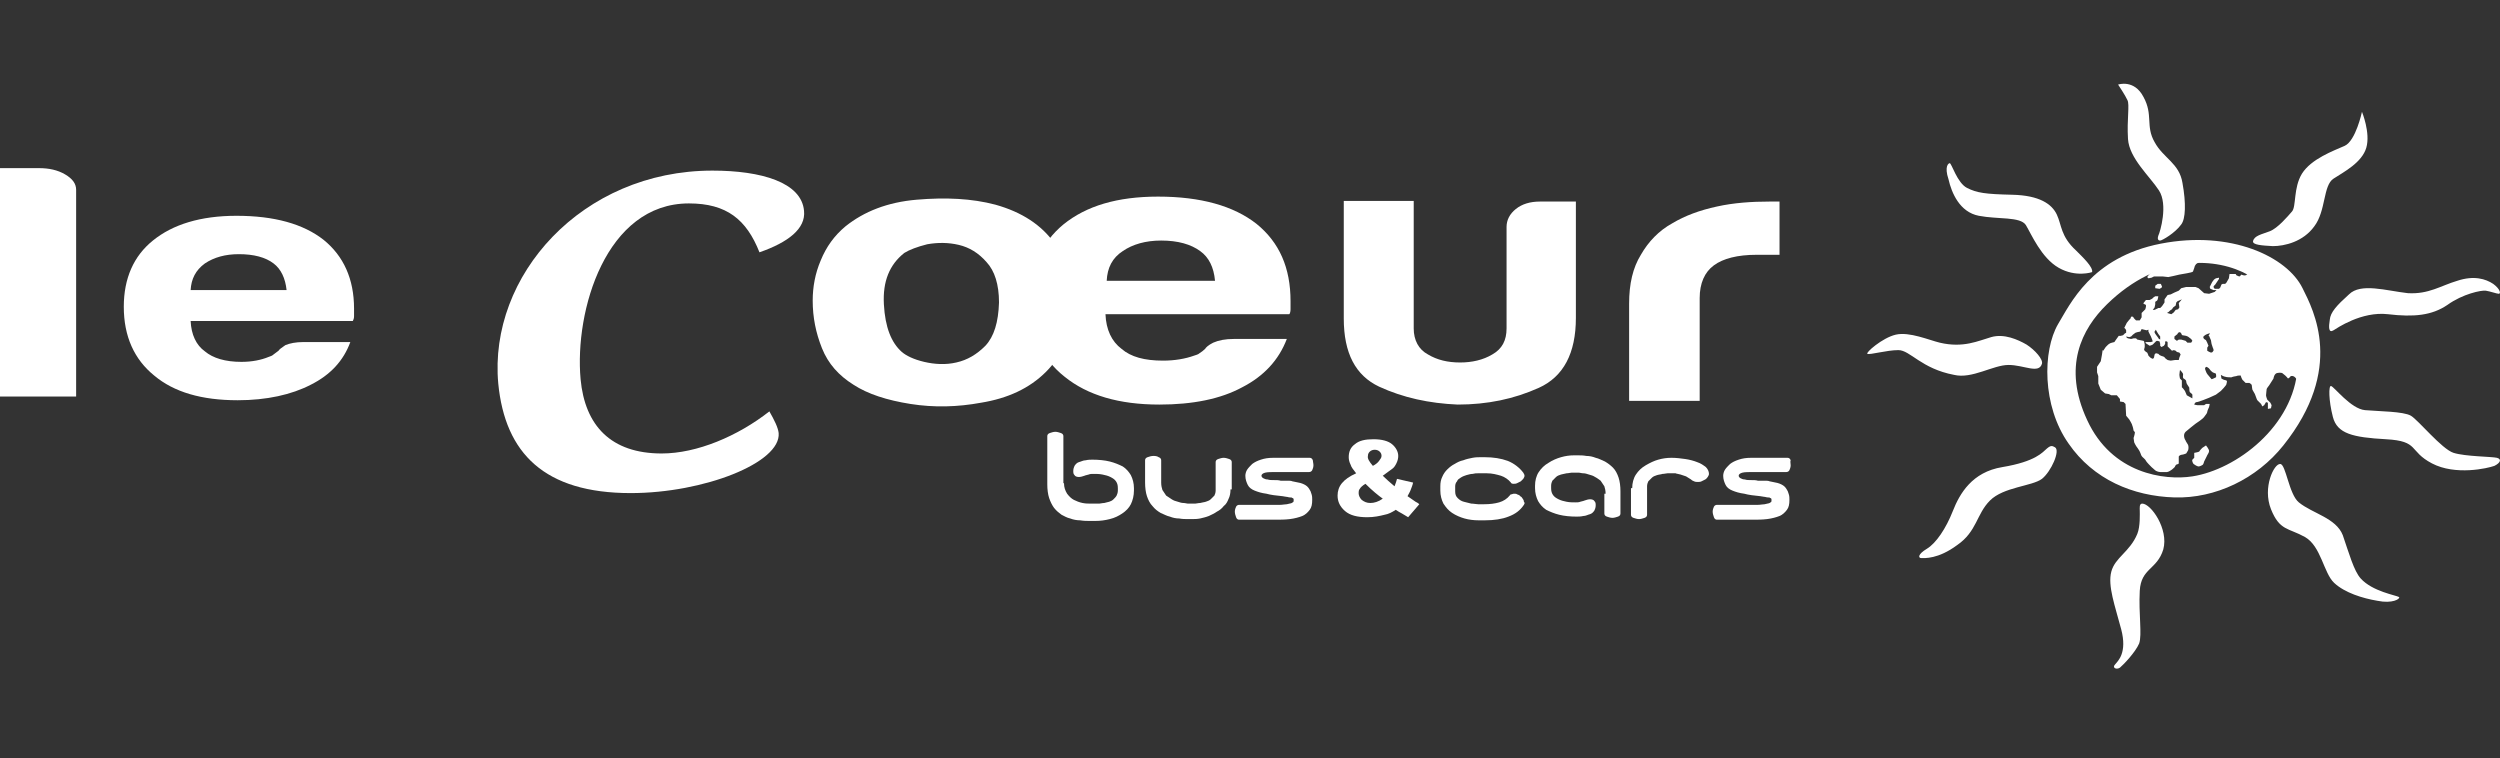 <?xml version="1.0" encoding="utf-8"?>
<svg width="300" height="91" viewBox="0 0 300 91" fill="none" xmlns="http://www.w3.org/2000/svg">
<rect x="0" y="0" width="300" height="91" fill="#333333" stroke="none"/>
<g clip-path="url(#clip0)">
<path d="M0 20.176H4.679C5.868 20.176 6.908 20.399 7.799 20.919C8.69 21.439 9.136 22.033 9.136 22.775V47.584H0V20.176Z" fill="white"/>
<path d="M36.395 41.047H42.04C41.223 43.276 39.663 44.984 37.286 46.172C34.984 47.361 32.013 48.029 28.522 48.029C24.214 48.029 20.872 47.064 18.495 45.058C16.118 43.127 14.855 40.379 14.855 36.814C14.855 33.397 16.044 30.723 18.346 28.866C20.723 26.935 24.065 25.895 28.373 25.895C32.904 25.895 36.395 26.861 38.846 28.792C41.223 30.723 42.486 33.471 42.486 37.036C42.486 37.259 42.486 37.408 42.486 37.631C42.486 37.779 42.486 37.928 42.486 37.928C42.486 38.225 42.412 38.373 42.337 38.522H22.877C22.951 40.156 23.546 41.419 24.585 42.161C25.551 42.978 27.037 43.424 28.968 43.424C30.23 43.424 31.345 43.201 32.236 42.83C32.459 42.756 32.681 42.681 32.83 42.533C33.053 42.384 33.201 42.236 33.424 42.087C33.498 41.939 33.796 41.716 34.241 41.419C34.761 41.196 35.504 41.047 36.395 41.047ZM22.877 34.808H34.39C34.241 33.397 33.721 32.283 32.83 31.614C31.864 30.872 30.453 30.5 28.671 30.5C27.037 30.5 25.7 30.872 24.585 31.614C23.471 32.431 22.951 33.471 22.877 34.808Z" fill="white"/>
<path d="M91.136 30.277C89.577 26.341 87.2 24.41 82.669 24.41C72.716 24.41 68.928 37.259 69.671 45.504C70.191 51.075 73.31 54.417 79.401 54.417C83.635 54.417 88.537 52.337 92.325 49.366C92.919 50.406 93.365 51.297 93.439 51.966C93.736 55.531 84.452 59.171 75.687 59.171C65.363 59.171 60.609 54.417 59.792 46.024C58.604 33.1 69.819 20.473 85.492 20.473C91.359 20.473 96.187 21.884 96.484 25.301C96.707 27.455 94.553 29.089 91.136 30.277Z" fill="white"/>
<path d="M102.426 46.172C100.644 45.058 99.381 43.647 98.638 41.79C97.895 39.933 97.524 38.076 97.524 36.071C97.524 34.437 97.821 32.803 98.49 31.243C99.158 29.609 100.124 28.272 101.461 27.158C103.689 25.375 106.512 24.261 110.003 23.964C113.493 23.667 116.613 23.815 119.436 24.558C122.629 25.449 125.006 27.009 126.566 29.238C127.977 31.243 128.72 33.545 128.72 36.145C128.72 38.076 128.423 39.71 127.829 41.122C127.234 42.533 126.492 43.647 125.526 44.613C123.521 46.618 120.921 47.806 117.727 48.326C114.905 48.846 112.082 48.921 109.26 48.475C106.437 48.029 104.135 47.286 102.426 46.172ZM108.517 30.352C106.734 31.763 105.917 33.768 106.066 36.517C106.214 39.265 106.957 41.122 108.22 42.236C108.74 42.681 109.631 43.127 110.894 43.424C112.157 43.721 113.493 43.795 114.756 43.498C116.093 43.201 117.207 42.533 118.247 41.493C119.287 40.379 119.807 38.67 119.881 36.294C119.881 34.14 119.361 32.506 118.396 31.466C117.43 30.352 116.316 29.683 115.053 29.386C113.791 29.089 112.528 29.089 111.265 29.312C110.077 29.609 109.111 29.98 108.517 30.352Z" fill="white"/>
<path d="M148.032 40.676H154.419C153.454 43.201 151.671 45.133 149.072 46.469C146.472 47.881 143.129 48.549 139.119 48.549C134.291 48.549 130.503 47.435 127.754 45.207C125.006 43.053 123.669 39.933 123.669 35.922C123.669 32.06 125.006 29.089 127.606 26.935C130.354 24.707 134.068 23.593 138.97 23.593C144.095 23.593 148.032 24.707 150.78 26.861C153.528 29.089 154.865 32.134 154.865 36.145C154.865 36.368 154.865 36.591 154.865 36.739C154.865 36.888 154.865 37.036 154.865 37.111C154.865 37.408 154.791 37.631 154.716 37.705H132.657C132.731 39.562 133.399 40.973 134.588 41.864C135.702 42.83 137.336 43.276 139.564 43.276C140.975 43.276 142.238 43.053 143.278 42.681C143.501 42.607 143.798 42.533 143.946 42.384C144.169 42.236 144.392 42.087 144.615 41.864C144.689 41.716 144.986 41.419 145.581 41.122C146.249 40.825 147.066 40.676 148.032 40.676ZM132.805 33.694H145.803C145.655 32.06 145.061 30.872 144.021 30.129C142.907 29.312 141.347 28.866 139.341 28.866C137.485 28.866 135.925 29.312 134.736 30.129C133.474 30.946 132.879 32.134 132.805 33.694Z" fill="white"/>
<path d="M189.106 24.112V38.151C189.106 42.384 187.621 45.207 184.65 46.544C181.679 47.881 178.485 48.549 174.92 48.549C171.503 48.401 168.383 47.732 165.487 46.395C162.664 45.058 161.253 42.384 161.253 38.225V24.112H169.646V39.413C169.646 40.825 170.24 41.939 171.354 42.533C172.469 43.201 173.731 43.498 175.217 43.498C176.628 43.498 177.965 43.201 179.079 42.533C180.268 41.864 180.787 40.825 180.787 39.413V27.232C180.787 26.415 181.159 25.672 181.902 25.078C182.644 24.484 183.61 24.187 184.798 24.187H189.106V24.112Z" fill="white"/>
<path d="M195.494 48.104V36.442C195.494 34.065 195.94 32.134 196.905 30.575C197.796 29.015 199.059 27.678 200.693 26.786C202.179 25.895 203.961 25.227 206.041 24.781C208.046 24.335 210.2 24.187 212.354 24.187C212.503 24.187 212.726 24.187 212.949 24.187C213.172 24.187 213.394 24.187 213.543 24.187V30.575H210.795C208.492 30.575 206.784 31.02 205.67 31.837C204.556 32.654 203.961 33.991 203.961 35.774V48.104H195.494V48.104Z" fill="white"/>
<path d="M274.449 45.281L274.226 45.058L273.855 44.761C273.855 44.761 273.632 44.687 273.261 44.761C272.889 44.835 272.815 45.43 272.815 45.43L272.295 46.247C272.295 46.247 271.998 46.618 271.998 46.692C271.998 46.767 271.924 47.286 271.924 47.435C271.924 47.584 272.072 47.955 272.072 47.955L272.444 48.326L272.592 48.623L272.518 48.995L272.147 49.069V48.698V48.326L271.924 48.252L271.701 48.623L271.478 48.772L271.33 48.475C271.33 48.475 270.958 48.103 270.884 48.029C270.81 47.955 270.661 47.435 270.587 47.286C270.513 47.138 270.29 46.767 270.29 46.767C270.29 46.767 270.215 46.395 270.215 46.247C270.215 46.098 269.918 45.95 269.918 45.95H269.473C269.473 45.95 269.25 45.727 269.176 45.652C269.027 45.578 268.878 45.058 268.878 45.058C268.878 45.058 268.433 45.058 268.359 45.133C268.284 45.133 267.913 45.207 267.764 45.281C267.69 45.281 267.17 45.281 267.022 45.207C266.873 45.207 266.502 44.984 266.502 44.984L266.576 45.43L266.873 45.578L267.17 45.652L267.244 45.801C267.244 45.801 267.17 46.024 267.17 46.098C267.17 46.247 266.502 46.915 266.502 46.915L265.907 47.361L265.09 47.732C265.09 47.732 263.828 48.252 263.605 48.252C263.382 48.252 263.308 48.549 263.308 48.549C263.308 48.549 263.605 48.623 263.679 48.623C263.753 48.623 264.125 48.623 264.125 48.623H264.496L264.719 48.475H265.165L265.09 48.846C265.09 48.846 264.868 49.292 264.868 49.441C264.868 49.589 264.645 49.812 264.496 50.035C264.348 50.258 263.679 50.703 263.456 50.852C263.234 51 262.639 51.52 262.268 51.817C261.897 52.189 262.194 52.783 262.268 52.857C262.268 52.931 262.491 53.229 262.565 53.377C262.639 53.526 262.639 53.897 262.565 54.046C262.491 54.194 262.342 54.417 262.342 54.417C262.342 54.417 261.971 54.566 261.822 54.566C261.674 54.566 261.451 54.714 261.451 54.788C261.451 54.863 261.451 55.16 261.451 55.308C261.451 55.457 261.451 55.531 261.451 55.605C261.451 55.68 261.154 55.754 261.154 55.754C261.154 55.754 261.005 55.903 261.005 55.977C261.005 56.051 260.708 56.274 260.634 56.348C260.56 56.422 260.188 56.645 260.04 56.645C259.965 56.645 259.371 56.645 259.223 56.645C259 56.645 258.703 56.497 258.703 56.497C258.703 56.497 258.331 56.2 258.183 56.051C258.034 55.903 257.663 55.531 257.514 55.308C257.44 55.086 257.069 54.863 256.994 54.714C256.92 54.64 256.846 54.194 256.549 53.823C256.252 53.451 256.103 53.08 256.103 53.08L256.029 52.56C256.029 52.56 256.177 52.114 256.177 51.966C256.252 51.892 256.029 51.669 256.029 51.669C256.029 51.669 255.954 51.223 255.88 51.075C255.88 50.926 255.509 50.332 255.509 50.332L255.137 49.886L255.063 48.475L254.84 48.252L254.395 48.178V47.881L254.023 47.435H253.726H253.355L253.058 47.286L252.612 47.212L252.092 46.767L251.795 46.024V45.133L251.646 44.687V44.018L252.092 43.35L252.241 42.533L252.315 42.013L252.389 42.087L252.686 41.642L252.983 41.344L253.206 41.196L253.429 41.122L253.726 41.047L253.875 40.825L254.246 40.305H254.469L254.766 40.23L254.989 40.008L255.137 39.933V39.636L255.063 39.487L254.915 39.339L255.063 39.042L255.212 38.745L255.509 38.373L255.657 38.225L255.732 38.002H255.954L256.103 38.225L256.326 38.448H256.623H256.772L256.994 38.076V37.556L257.217 37.334L257.44 37.111L257.514 36.814V36.591L257.217 36.442V36.368L257.514 35.997H257.96L258.257 35.848L258.406 35.7L258.628 35.551H259L258.926 35.922L258.851 36.071L258.628 36.219V36.517L258.554 36.888L258.331 37.185H258.554L259 36.962H259.223L259.445 36.739L259.594 36.517L259.743 36.294V35.922L260.114 35.402L260.485 35.328L260.931 35.105L261.451 34.882L261.748 34.585L262.342 34.437H262.862H263.456L263.828 34.585L264.496 35.179L265.09 35.254L265.759 35.031L265.982 34.808H265.61L265.239 34.66L265.165 34.437L265.313 34.14L265.462 33.843L265.685 33.545L265.907 33.397L266.279 33.323V33.471L266.13 33.694L265.982 33.917L265.833 34.14L265.685 34.288L265.61 34.437L265.759 34.66H265.907H266.279L266.427 34.511L266.576 34.14L266.724 34.065H267.022L267.17 33.917L267.467 33.397L267.542 32.877H267.839H268.284L268.359 33.026C268.359 33.026 268.656 33.174 268.73 33.174C268.804 33.174 268.953 32.951 268.953 32.951C268.953 32.951 269.398 33.174 269.621 32.951C270.735 31.911 269.621 31.837 268.359 30.946C267.096 30.055 264.273 31.02 264.273 31.02L263.976 31.317L263.753 31.54L263.531 31.689L263.382 31.911C263.382 31.911 263.234 32.431 263.159 32.58C263.085 32.728 261.822 32.877 261.525 32.951C261.302 33.026 260.188 33.248 260.188 33.248L259.52 33.174H258.851H258.48L258.183 33.323L257.811 33.397L257.663 33.248L257.886 32.951L258.034 32.803L258.331 32.654L258.703 32.431L259 32.283L259.223 32.134H258.851L258.406 32.357L257.514 32.654L256.772 33.174L256.252 33.62C255.583 34.214 255.212 33.248 255.36 32.728C255.435 32.134 258.406 29.832 259.52 29.683C261.897 29.46 275.415 27.084 277.123 40.602C277.197 41.493 277.123 45.875 276.677 46.172C275.86 46.692 275.712 44.91 274.895 45.133C274.598 45.504 274.523 45.43 274.449 45.281ZM265.165 40.008C265.016 40.008 264.645 40.156 264.496 40.305C264.273 40.453 264.496 40.676 264.496 40.676L264.719 40.825L264.868 41.122L265.016 41.493L264.868 41.716V42.087C264.868 42.087 265.09 42.236 265.313 42.31C265.536 42.31 265.536 42.161 265.61 42.087C265.685 42.013 265.536 41.716 265.536 41.716L265.388 41.27L265.313 40.825C265.313 40.825 265.165 40.453 265.09 40.305C264.868 40.305 265.313 40.008 265.165 40.008ZM264.645 44.39C264.645 44.39 264.719 44.613 264.793 44.761C264.868 44.91 265.016 45.058 265.016 45.058C265.016 45.058 265.313 45.43 265.388 45.504C265.462 45.504 265.759 45.355 265.907 45.281C265.982 45.207 265.907 44.835 265.907 44.835L265.536 44.687C265.536 44.687 265.239 44.464 265.165 44.316C265.09 44.167 264.793 44.018 264.793 44.018C264.496 44.093 264.645 44.39 264.645 44.39ZM261.822 45.652V46.469L261.971 46.618L262.194 46.915L262.416 47.435L263.085 47.806C263.085 47.806 263.085 47.435 263.085 47.361C263.085 47.286 262.862 47.138 262.788 47.064C262.714 46.989 262.714 46.618 262.714 46.544C262.714 46.469 262.565 46.321 262.491 46.172C262.416 46.098 262.342 45.875 262.342 45.727C262.342 45.652 262.194 45.504 262.045 45.43C261.897 45.355 261.971 45.058 261.971 44.91C261.971 44.761 261.599 44.39 261.599 44.39C261.599 44.39 261.525 44.835 261.525 44.984C261.525 45.133 261.599 45.43 261.599 45.43L261.822 45.652ZM257.366 41.344V41.642L257.291 41.939C257.291 41.939 257.366 42.161 257.44 42.161C257.514 42.236 257.663 42.31 257.663 42.31C257.663 42.31 257.811 42.607 257.811 42.681C257.886 42.756 258.034 42.904 258.034 42.904C258.034 42.904 258.257 43.053 258.331 43.053C258.406 43.053 258.48 42.904 258.48 42.904L258.554 42.533L258.703 42.384L259 42.459L259.148 42.607C259.148 42.607 259.445 42.756 259.52 42.756C259.594 42.756 259.817 42.904 259.817 42.978C259.891 43.053 260.114 43.201 260.114 43.201C260.114 43.201 260.411 43.276 260.485 43.276C260.56 43.276 261.005 43.201 261.005 43.201H261.451L261.525 42.904L261.674 42.533L261.525 42.31L261.228 42.236L261.08 42.087L260.857 42.013L260.634 42.087L260.485 41.939L260.114 41.567C260.114 41.567 260.114 41.344 260.114 41.122C260.114 40.899 259.817 40.973 259.817 40.973V41.27L259.668 41.493L259.371 41.642L259.223 41.493V41.27L259.148 40.973C259.148 40.973 258.926 40.899 258.851 40.899C258.777 40.899 258.703 40.973 258.703 40.973L258.554 41.122L258.331 41.344L258.183 41.419L257.96 41.493L257.737 41.344L257.514 41.196L257.44 41.047H257.589H258.108L258.331 40.973L258.257 40.75L258.108 40.379L257.96 40.082L257.811 39.785V39.562L257.589 39.636L257.291 39.562L256.994 39.487L256.846 39.785L256.474 39.859L256.252 39.933L255.954 40.156L255.732 40.379L255.509 40.453L255.137 40.379L255.212 40.527L255.36 40.602L255.732 40.676L256.029 40.602H256.326L256.474 40.75L256.846 40.825L257.217 40.899L257.291 40.973L257.366 41.344ZM258.703 40.156L258.926 40.453L259.074 40.676C259.074 40.676 259.148 40.676 259.223 40.75V40.379L259 40.082L258.777 39.71L258.703 39.562L258.554 39.785C258.48 39.859 258.703 40.156 258.703 40.156ZM261.451 36.368L261.822 35.922L261.302 36.145L261.154 36.294L261.08 36.665L260.782 36.888L260.634 37.111L260.411 37.259L260.262 37.408L260.04 37.556L260.56 37.705L260.857 37.482L261.08 37.185L261.377 37.111L261.525 36.888L261.451 36.368ZM263.085 40.899L262.936 40.676C262.936 40.676 262.714 40.527 262.639 40.453C262.565 40.379 262.342 40.305 262.342 40.305C262.342 40.305 261.971 40.23 261.897 40.23C261.822 40.23 261.748 40.008 261.748 40.008C261.748 40.008 261.674 39.859 261.525 39.859C261.302 39.933 261.302 40.082 261.302 40.082L260.931 40.379V40.676L261.228 40.899L261.451 40.75H261.748L262.268 40.899L262.491 41.122H262.936L263.085 40.899ZM259.148 34.66C259.148 34.66 259.445 34.511 259.445 34.437C259.445 34.362 259.297 34.065 259.297 34.065C259.148 34.065 258.926 34.065 258.926 34.065L258.628 34.288V34.585L259.148 34.66ZM264.273 53.748C264.273 53.748 263.976 54.046 263.902 54.194C263.753 54.268 263.308 54.343 263.308 54.343V54.937C263.308 54.937 263.159 55.086 263.085 55.16C263.011 55.308 263.159 55.605 263.234 55.68C263.308 55.754 263.679 55.977 263.828 55.977C263.976 55.977 264.273 55.828 264.348 55.754C264.422 55.68 264.496 55.383 264.496 55.383C264.496 55.383 264.719 54.937 264.793 54.788C264.868 54.566 265.09 54.343 265.09 54.12C265.09 53.897 264.719 53.451 264.719 53.451L264.273 53.748Z" fill="white"/>
<path d="M270.364 28.94C270.512 28.272 271.404 28.123 272.369 27.752C273.335 27.381 274.523 25.969 275.043 25.375C275.563 24.781 275.192 22.553 276.232 20.844C277.346 19.062 280.02 18.096 281.357 17.502C282.694 16.908 283.436 13.417 283.436 13.417C283.436 13.417 284.476 15.942 283.956 17.725C283.436 19.507 281.282 20.622 280.02 21.439C278.757 22.256 279.128 25.301 277.717 27.158C276.38 29.015 274.152 29.535 272.741 29.535C271.404 29.46 270.29 29.386 270.364 28.94ZM255.36 16.685C255.509 18.987 257.96 21.141 259.074 22.85C260.188 24.558 259.223 27.826 259 28.272C258.851 28.718 259 28.866 259.223 28.866C259.445 28.866 261.005 27.975 261.748 26.935C262.268 26.266 262.342 24.41 261.897 21.958C261.525 19.582 259.594 18.987 258.554 17.056C257.44 15.125 258.406 13.788 257.217 11.634C256.103 9.48 254.172 10.149 254.172 10.149C254.172 10.149 255.063 11.486 255.286 12.005C255.583 12.525 255.212 14.308 255.36 16.685ZM237.46 25.895C239.762 26.341 242.436 25.969 243.105 27.009C243.773 28.123 244.962 30.946 247.041 32.134C249.121 33.323 251.052 32.654 251.052 32.654C251.201 32.06 249.938 30.872 249.121 30.055C247.264 28.346 247.413 27.009 246.818 25.747C246.224 24.484 244.739 23.444 241.471 23.37C238.203 23.295 237.237 23.147 236.048 22.553C234.86 21.958 234.192 19.582 233.969 19.582C233.82 19.582 233.3 19.953 233.82 21.513C234.192 23.147 235.157 25.449 237.46 25.895ZM241.025 43.795C242.882 43.795 244.665 44.91 245.036 43.647C245.184 43.127 244.219 42.013 243.179 41.344C242.139 40.75 240.505 40.008 238.945 40.453C237.385 40.899 235.603 41.79 232.78 41.122C231.518 40.825 229.141 39.785 227.507 40.156C225.873 40.527 223.793 42.384 224.09 42.459C224.387 42.607 226.393 42.013 227.804 42.013C229.215 42.013 230.552 44.241 234.489 44.984C236.643 45.504 239.168 43.795 241.025 43.795ZM246.596 53.674C246.299 53.526 246.15 53.377 245.63 53.823C245.11 54.268 244.293 55.383 240.282 56.051C236.643 56.645 235.157 59.245 234.34 61.325C233.523 63.404 232.335 65.187 231.221 65.855C230.106 66.524 230.181 66.97 230.552 66.97C230.923 66.97 232.558 67.118 234.86 65.41C237.237 63.776 237.163 61.696 238.797 60.062C240.431 58.428 243.847 58.354 245.036 57.462C246.15 56.571 247.264 54.046 246.596 53.674ZM257.069 60.433C256.697 60.433 256.771 60.953 256.771 61.25C256.771 61.622 256.846 63.181 256.474 64.073C255.583 66.227 253.8 66.895 253.355 68.604C252.909 70.312 253.8 72.689 254.543 75.511C255.286 78.334 254.172 79.299 253.8 79.745C253.429 80.116 253.949 80.413 254.395 80.116C254.84 79.745 256.252 78.26 256.697 77.22C257.069 76.18 256.623 73.654 256.771 70.906C256.92 68.158 258.851 68.381 259.594 65.93C260.262 63.479 258.108 60.433 257.069 60.433ZM283.288 69.421C282.471 68.529 281.877 66.375 281.134 64.221C280.317 62.142 277.494 61.622 275.86 60.285C274.672 59.319 274.301 55.68 273.632 55.68C272.889 55.605 271.478 58.502 272.518 61.102C273.558 63.701 274.598 63.33 276.603 64.444C278.534 65.558 278.831 68.752 280.094 69.941C281.357 71.129 283.511 71.797 285.293 72.095C287.076 72.466 288.042 71.872 287.893 71.649C287.522 71.426 284.699 70.981 283.288 69.421ZM299.629 54.937C299.034 54.788 295.841 54.788 294.429 54.343C293.018 53.897 290.196 50.406 289.304 49.886C288.413 49.366 285.516 49.366 283.808 49.218C282.1 49.069 280.094 46.395 279.723 46.321C279.426 46.247 279.426 48.029 279.946 50.035C280.465 52.04 282.322 52.486 286.333 52.709C290.344 52.931 289.007 54.12 291.83 55.605C294.652 57.091 298.514 56.2 299.332 55.903C300.074 55.531 300.223 55.086 299.629 54.937ZM281.877 35.328C280.391 36.665 279.648 37.482 279.574 38.373C279.426 39.265 279.426 40.008 280.02 39.636C280.391 39.413 283.362 37.334 286.556 37.705C289.676 38.076 291.83 37.853 293.687 36.591C295.543 35.254 297.772 34.808 298.292 34.882C298.812 34.957 299.629 35.254 299.851 35.254C300.149 35.254 300 34.66 299.183 34.065C298.292 33.471 296.88 33.026 294.875 33.694C292.87 34.288 291.458 35.328 288.933 35.179C286.333 34.882 283.288 33.917 281.877 35.328ZM260.931 59.691C255.954 59.542 251.201 57.537 248.23 53.229C245.036 48.698 245.11 42.087 246.967 38.893C248.378 36.591 250.904 30.872 259.297 29.238C267.69 27.603 274.449 30.797 276.306 34.585C277.643 37.259 281.357 44.241 274.003 53.451C270.81 57.462 265.833 59.839 260.931 59.691ZM275.712 44.093C276.083 38.002 273.706 35.179 269.844 33.026C266.056 30.872 259.148 30.352 252.835 36.517C249.79 39.487 247.487 44.018 250.458 50.406C253.429 56.868 259.743 57.685 263.085 57.165C268.359 56.348 275.266 51.149 275.712 44.093Z" fill="white"/>
<path d="M127.68 57.982C127.68 58.502 127.829 58.873 128.052 59.245C128.274 59.542 128.572 59.839 128.869 59.988C129.166 60.136 129.537 60.285 129.909 60.359C130.28 60.433 130.577 60.433 130.874 60.433H131.468C131.617 60.433 131.765 60.433 131.914 60.433C132.063 60.433 132.285 60.359 132.508 60.359C132.731 60.285 132.88 60.285 133.102 60.211C133.325 60.136 133.474 60.062 133.622 59.913C133.771 59.765 133.919 59.616 133.994 59.468C134.068 59.319 134.142 59.096 134.142 58.873V58.576C134.142 58.205 134.068 57.982 133.919 57.759C133.771 57.537 133.548 57.388 133.251 57.239C132.954 57.091 132.657 57.017 132.285 56.942C131.914 56.868 131.543 56.868 131.245 56.868C131.023 56.868 130.8 56.868 130.651 56.942C130.428 57.017 130.28 57.017 130.131 57.091C129.909 57.165 129.686 57.239 129.463 57.239C129.24 57.239 129.017 57.165 128.943 57.017C128.794 56.868 128.794 56.719 128.794 56.497C128.794 56.274 128.869 56.051 128.943 55.903C129.092 55.68 129.24 55.531 129.463 55.457C129.76 55.383 129.983 55.234 130.28 55.234C130.577 55.16 130.874 55.16 131.097 55.16C131.84 55.16 132.582 55.234 133.177 55.383C133.771 55.531 134.291 55.754 134.736 55.977C135.182 56.274 135.479 56.645 135.702 57.017C135.925 57.462 136.073 57.982 136.073 58.576V58.873C136.073 59.468 135.925 60.062 135.702 60.508C135.479 60.953 135.108 61.325 134.662 61.622C134.217 61.919 133.771 62.142 133.177 62.29C132.582 62.439 132.063 62.513 131.394 62.513H130.8C130.428 62.513 130.057 62.513 129.611 62.439C129.24 62.439 128.794 62.364 128.423 62.216C128.052 62.142 127.68 61.919 127.383 61.77C127.086 61.547 126.789 61.325 126.492 60.953C126.269 60.656 126.046 60.211 125.898 59.765C125.749 59.319 125.675 58.725 125.675 58.131V52.337C125.675 52.189 125.749 52.04 125.972 51.966C126.195 51.892 126.418 51.817 126.64 51.817C126.863 51.817 127.086 51.892 127.309 51.966C127.532 52.04 127.606 52.189 127.606 52.337V57.982H127.68Z" fill="white"/>
<path d="M147.66 58.725C147.66 59.171 147.586 59.542 147.438 59.839C147.289 60.211 147.141 60.508 146.843 60.73C146.621 61.028 146.323 61.25 146.026 61.399C145.729 61.622 145.358 61.77 145.061 61.919C144.689 62.067 144.318 62.142 144.021 62.216C143.65 62.29 143.352 62.29 142.981 62.29H142.535C142.238 62.29 141.867 62.29 141.496 62.216C141.124 62.216 140.753 62.142 140.381 61.993C140.01 61.919 139.639 61.696 139.267 61.547C138.896 61.325 138.599 61.102 138.302 60.73C138.005 60.433 137.782 59.988 137.633 59.542C137.485 59.096 137.41 58.502 137.41 57.908V55.234C137.41 55.085 137.485 54.937 137.707 54.863C137.93 54.788 138.153 54.714 138.376 54.714C138.599 54.714 138.822 54.714 139.044 54.863C139.267 54.937 139.342 55.085 139.342 55.234V57.908C139.342 58.279 139.416 58.576 139.49 58.799C139.639 59.022 139.787 59.245 139.936 59.468C140.159 59.616 140.381 59.765 140.604 59.913C140.827 60.062 141.05 60.136 141.347 60.211C141.57 60.285 141.793 60.359 142.015 60.359C142.238 60.359 142.387 60.433 142.535 60.433H142.981C143.055 60.433 143.204 60.433 143.427 60.433C143.575 60.433 143.798 60.359 144.021 60.359C144.244 60.285 144.467 60.285 144.689 60.211C144.912 60.136 145.135 60.062 145.284 59.913C145.432 59.765 145.581 59.616 145.729 59.468C145.804 59.319 145.878 59.096 145.878 58.873V55.457C145.878 55.308 145.952 55.16 146.175 55.085C146.398 55.011 146.621 54.937 146.843 54.937C147.066 54.937 147.289 55.011 147.512 55.085C147.735 55.16 147.809 55.308 147.809 55.457V58.725H147.66Z" fill="white"/>
<path d="M157.613 55.828C157.613 56.051 157.539 56.274 157.465 56.422C157.391 56.571 157.242 56.645 157.094 56.645H153.231C152.563 56.645 152.117 56.645 151.82 56.719C151.523 56.794 151.374 56.942 151.374 57.091C151.374 57.165 151.449 57.314 151.597 57.388C151.746 57.462 151.894 57.536 152.117 57.536C152.34 57.611 152.563 57.611 152.86 57.611C153.157 57.611 153.454 57.611 153.677 57.685C153.974 57.685 154.197 57.685 154.494 57.685C154.717 57.685 154.94 57.685 155.088 57.759L155.459 57.834C155.905 57.908 156.202 57.982 156.499 58.131C156.796 58.279 156.945 58.428 157.094 58.651C157.242 58.873 157.316 59.022 157.391 59.319C157.465 59.542 157.465 59.765 157.465 59.988C157.465 60.508 157.391 60.879 157.168 61.176C156.945 61.473 156.648 61.77 156.276 61.919C155.905 62.067 155.385 62.216 154.791 62.29C154.197 62.364 153.603 62.364 152.86 62.364H148.7C148.552 62.364 148.403 62.29 148.329 62.067C148.255 61.844 148.18 61.622 148.18 61.399C148.18 61.176 148.255 60.953 148.329 60.805C148.403 60.656 148.552 60.582 148.7 60.582H152.637C153.008 60.582 153.305 60.582 153.603 60.582C153.9 60.582 154.197 60.508 154.42 60.508C154.642 60.433 154.865 60.433 155.014 60.359C155.162 60.285 155.237 60.211 155.237 60.136C155.237 60.062 155.237 59.988 155.237 59.913C155.237 59.839 155.162 59.765 155.088 59.765C155.014 59.691 154.94 59.691 154.791 59.691C154.642 59.691 154.494 59.616 154.345 59.616L153.9 59.542C153.157 59.468 152.488 59.393 151.968 59.245C151.374 59.171 150.929 59.022 150.557 58.873C150.186 58.725 149.889 58.502 149.74 58.205C149.592 57.908 149.443 57.536 149.443 57.091C149.443 56.868 149.517 56.571 149.666 56.348C149.814 56.125 150.037 55.903 150.26 55.68C150.557 55.457 150.854 55.308 151.3 55.16C151.746 55.011 152.191 54.937 152.786 54.937H157.168C157.316 54.937 157.465 55.011 157.539 55.234C157.539 55.383 157.613 55.605 157.613 55.828Z" fill="white"/>
<path d="M167.641 57.462L169.572 57.908C169.498 58.279 169.349 58.576 169.275 58.799C169.2 59.022 169.052 59.245 168.903 59.542L169.869 60.211C170.018 60.285 170.166 60.359 170.315 60.508L168.978 62.067C168.755 61.919 168.458 61.77 168.235 61.622C167.938 61.473 167.715 61.325 167.492 61.176C167.047 61.473 166.601 61.696 166.155 61.77C165.561 61.919 164.893 62.067 164.075 62.067C162.887 62.067 161.996 61.844 161.402 61.325C160.807 60.805 160.51 60.211 160.51 59.468C160.51 58.948 160.659 58.428 161.03 57.982C161.402 57.536 161.921 57.165 162.739 56.794C162.441 56.422 162.144 56.051 162.07 55.754C161.921 55.457 161.847 55.16 161.847 54.863C161.847 54.194 162.07 53.674 162.59 53.303C163.11 52.857 163.853 52.709 164.818 52.709C165.858 52.709 166.601 52.931 167.047 53.303C167.492 53.674 167.789 54.194 167.789 54.714C167.789 55.011 167.715 55.308 167.566 55.605C167.418 55.903 167.269 56.125 167.047 56.274C166.824 56.422 166.452 56.719 165.932 57.091C166.378 57.536 166.824 57.908 167.344 58.354C167.492 57.982 167.566 57.759 167.641 57.462ZM163.853 58.056C163.481 58.279 163.258 58.502 163.184 58.651C163.036 58.799 163.036 59.022 163.036 59.171C163.036 59.468 163.184 59.765 163.407 59.988C163.704 60.211 164.001 60.359 164.447 60.359C164.893 60.359 165.412 60.211 165.932 59.839C165.412 59.468 164.67 58.873 163.853 58.056ZM164.744 55.903C165.041 55.754 165.338 55.531 165.487 55.308C165.635 55.085 165.784 54.937 165.784 54.714C165.784 54.491 165.71 54.343 165.561 54.194C165.412 54.046 165.19 53.971 164.967 53.971C164.744 53.971 164.521 54.046 164.373 54.194C164.224 54.343 164.15 54.491 164.15 54.714C164.075 55.011 164.298 55.383 164.744 55.903Z" fill="white"/>
<path d="M182.867 60.582C182.421 61.25 181.827 61.696 181.01 61.993C180.267 62.29 179.302 62.439 178.188 62.439H177.445C176.851 62.439 176.257 62.364 175.737 62.216C175.217 62.067 174.697 61.844 174.251 61.547C173.805 61.25 173.508 60.879 173.211 60.433C172.988 59.988 172.84 59.468 172.84 58.873V58.354C172.84 57.908 172.914 57.536 173.063 57.239C173.211 56.868 173.434 56.571 173.657 56.348C173.954 56.051 174.251 55.828 174.548 55.68C174.92 55.457 175.217 55.308 175.588 55.234C175.959 55.085 176.331 55.011 176.702 54.937C177.074 54.863 177.445 54.863 177.742 54.863H178.113C179.228 54.863 180.119 55.011 180.936 55.308C181.679 55.605 182.347 56.125 182.793 56.719C182.867 56.868 182.941 56.942 182.941 57.091C182.941 57.239 182.867 57.314 182.793 57.462C182.719 57.536 182.57 57.685 182.496 57.759C182.347 57.834 182.199 57.908 182.05 57.982C181.901 58.056 181.753 58.056 181.604 58.056C181.456 58.056 181.307 57.982 181.307 57.908C181.01 57.536 180.565 57.239 180.119 57.091C179.599 56.942 179.079 56.794 178.411 56.794H177.816C177.742 56.794 177.593 56.794 177.371 56.794C177.148 56.794 176.999 56.794 176.702 56.868C176.479 56.868 176.257 56.942 175.959 57.017C175.737 57.091 175.514 57.165 175.291 57.314C175.068 57.462 174.92 57.536 174.845 57.759C174.697 57.908 174.622 58.131 174.622 58.354V58.948C174.622 59.319 174.697 59.542 174.92 59.765C175.142 59.988 175.365 60.136 175.662 60.211C175.959 60.285 176.257 60.359 176.554 60.433C176.851 60.433 177.148 60.508 177.371 60.508H178.113C178.782 60.508 179.376 60.433 179.896 60.285C180.416 60.136 180.862 59.839 181.159 59.468C181.233 59.393 181.233 59.319 181.382 59.319C181.456 59.319 181.53 59.245 181.679 59.245C181.827 59.245 181.976 59.245 182.05 59.319C182.199 59.393 182.347 59.393 182.421 59.542C182.57 59.616 182.644 59.691 182.719 59.839C182.793 59.913 182.867 60.062 182.867 60.211C183.016 60.359 182.941 60.433 182.867 60.582Z" fill="white"/>
<path d="M192.672 59.245C192.672 58.874 192.597 58.577 192.523 58.354C192.374 58.131 192.226 57.908 192.077 57.685C191.855 57.537 191.706 57.388 191.409 57.239C191.186 57.091 190.963 57.017 190.666 56.942C190.443 56.868 190.22 56.794 189.998 56.794C189.775 56.794 189.626 56.72 189.478 56.72H189.032C188.958 56.72 188.809 56.72 188.586 56.72C188.438 56.72 188.215 56.794 187.992 56.794C187.769 56.868 187.547 56.868 187.324 56.942C187.101 57.017 186.878 57.091 186.729 57.239C186.581 57.388 186.432 57.537 186.284 57.685C186.21 57.834 186.135 58.056 186.135 58.279V58.577C186.135 58.948 186.21 59.171 186.358 59.394C186.507 59.616 186.729 59.765 187.027 59.913C187.324 60.062 187.621 60.136 187.992 60.211C188.364 60.285 188.735 60.285 189.032 60.285C189.255 60.285 189.478 60.285 189.626 60.211C189.849 60.136 189.998 60.136 190.146 60.062C190.369 59.988 190.592 59.913 190.815 59.913C191.037 59.913 191.26 59.988 191.335 60.136C191.483 60.285 191.483 60.433 191.483 60.656C191.483 60.879 191.409 61.102 191.335 61.25C191.186 61.473 191.037 61.622 190.815 61.696C190.518 61.77 190.295 61.919 189.998 61.919C189.701 61.993 189.403 61.993 189.181 61.993C188.438 61.993 187.695 61.919 187.101 61.77C186.507 61.622 185.987 61.399 185.541 61.176C185.095 60.879 184.798 60.508 184.575 60.136C184.353 59.691 184.204 59.171 184.204 58.577V58.279C184.204 57.685 184.353 57.091 184.65 56.645C184.947 56.2 185.318 55.828 185.838 55.531C186.284 55.234 186.804 55.011 187.324 54.863C187.844 54.714 188.364 54.64 188.883 54.64H189.329C189.626 54.64 189.998 54.64 190.369 54.714C190.74 54.714 191.112 54.788 191.483 54.937C191.855 55.011 192.226 55.234 192.597 55.383C192.969 55.605 193.266 55.828 193.563 56.125C193.86 56.422 194.083 56.868 194.231 57.314C194.38 57.759 194.454 58.354 194.454 58.948V61.622C194.454 61.77 194.38 61.919 194.157 61.993C193.934 62.067 193.711 62.142 193.489 62.142C193.266 62.142 193.043 62.067 192.82 61.993C192.597 61.919 192.523 61.77 192.523 61.622V59.245H192.672Z" fill="white"/>
<path d="M195.865 58.576C195.865 57.982 196.014 57.388 196.311 56.942C196.608 56.497 196.979 56.125 197.499 55.828C198.019 55.531 198.465 55.308 198.985 55.16C199.505 55.011 200.025 54.937 200.545 54.937H200.619C201.139 54.937 201.733 55.011 202.253 55.085C202.773 55.16 203.293 55.308 203.664 55.457C204.11 55.605 204.407 55.828 204.704 56.051C204.927 56.274 205.076 56.571 205.076 56.868C205.076 57.017 205.001 57.091 204.927 57.239C204.853 57.314 204.778 57.462 204.63 57.536C204.481 57.611 204.333 57.685 204.184 57.759C204.036 57.834 203.887 57.834 203.739 57.834C203.59 57.834 203.441 57.834 203.293 57.759C203.144 57.685 203.07 57.685 202.922 57.536C202.699 57.388 202.55 57.314 202.327 57.165C202.105 57.091 201.882 57.017 201.659 56.942C201.436 56.868 201.213 56.868 201.065 56.794C200.842 56.794 200.693 56.794 200.619 56.794H200.545C200.47 56.794 200.322 56.794 200.099 56.794C199.951 56.794 199.728 56.868 199.505 56.868C199.282 56.942 199.059 56.942 198.836 57.017C198.614 57.091 198.391 57.165 198.242 57.314C198.094 57.462 197.945 57.611 197.797 57.759C197.722 57.908 197.648 58.131 197.648 58.354V61.77C197.648 61.919 197.574 62.067 197.351 62.142C197.128 62.216 196.905 62.29 196.682 62.29C196.46 62.29 196.237 62.216 196.014 62.142C195.791 62.067 195.717 61.919 195.717 61.77V58.576H195.865Z" fill="white"/>
<path d="M214.88 55.828C214.88 56.051 214.806 56.274 214.731 56.422C214.657 56.571 214.509 56.645 214.36 56.645H210.498C209.829 56.645 209.384 56.645 209.086 56.719C208.789 56.794 208.641 56.942 208.641 57.091C208.641 57.165 208.715 57.314 208.864 57.388C209.012 57.462 209.161 57.536 209.384 57.536C209.606 57.611 209.829 57.611 210.126 57.611C210.423 57.611 210.721 57.611 210.943 57.685C211.24 57.685 211.463 57.685 211.76 57.685C211.983 57.685 212.206 57.685 212.355 57.759L212.726 57.834C213.172 57.908 213.469 57.982 213.766 58.131C214.063 58.279 214.212 58.428 214.36 58.651C214.509 58.873 214.583 59.022 214.657 59.319C214.731 59.542 214.731 59.765 214.731 59.988C214.731 60.508 214.657 60.879 214.434 61.176C214.212 61.473 213.914 61.77 213.543 61.919C213.172 62.067 212.652 62.216 212.058 62.29C211.463 62.364 210.869 62.364 210.201 62.364H206.041C205.893 62.364 205.744 62.29 205.67 62.067C205.596 61.844 205.521 61.622 205.521 61.399C205.521 61.176 205.596 60.953 205.67 60.805C205.744 60.656 205.893 60.582 206.041 60.582H209.978C210.349 60.582 210.646 60.582 210.943 60.582C211.24 60.582 211.538 60.508 211.76 60.508C211.983 60.433 212.206 60.433 212.355 60.359C212.503 60.285 212.577 60.211 212.577 60.136C212.577 60.062 212.577 59.988 212.577 59.913C212.577 59.839 212.503 59.765 212.429 59.765C212.355 59.691 212.28 59.691 212.132 59.691C211.983 59.691 211.835 59.616 211.686 59.616L211.24 59.542C210.498 59.468 209.829 59.393 209.309 59.245C208.715 59.171 208.269 59.022 207.898 58.873C207.527 58.725 207.23 58.502 207.081 58.205C206.932 57.908 206.784 57.536 206.784 57.091C206.784 56.868 206.858 56.571 207.007 56.348C207.155 56.125 207.378 55.903 207.601 55.68C207.898 55.457 208.195 55.308 208.641 55.16C209.086 55.011 209.532 54.937 210.126 54.937H214.509C214.657 54.937 214.806 55.011 214.88 55.234C214.806 55.383 214.88 55.605 214.88 55.828Z" fill="white"/>
</g>
<defs>
<clipPath id="clip0">
<rect width="300" height="70.265" fill="white" transform="translate(0 10)"/>
</clipPath>
</defs>
</svg>
